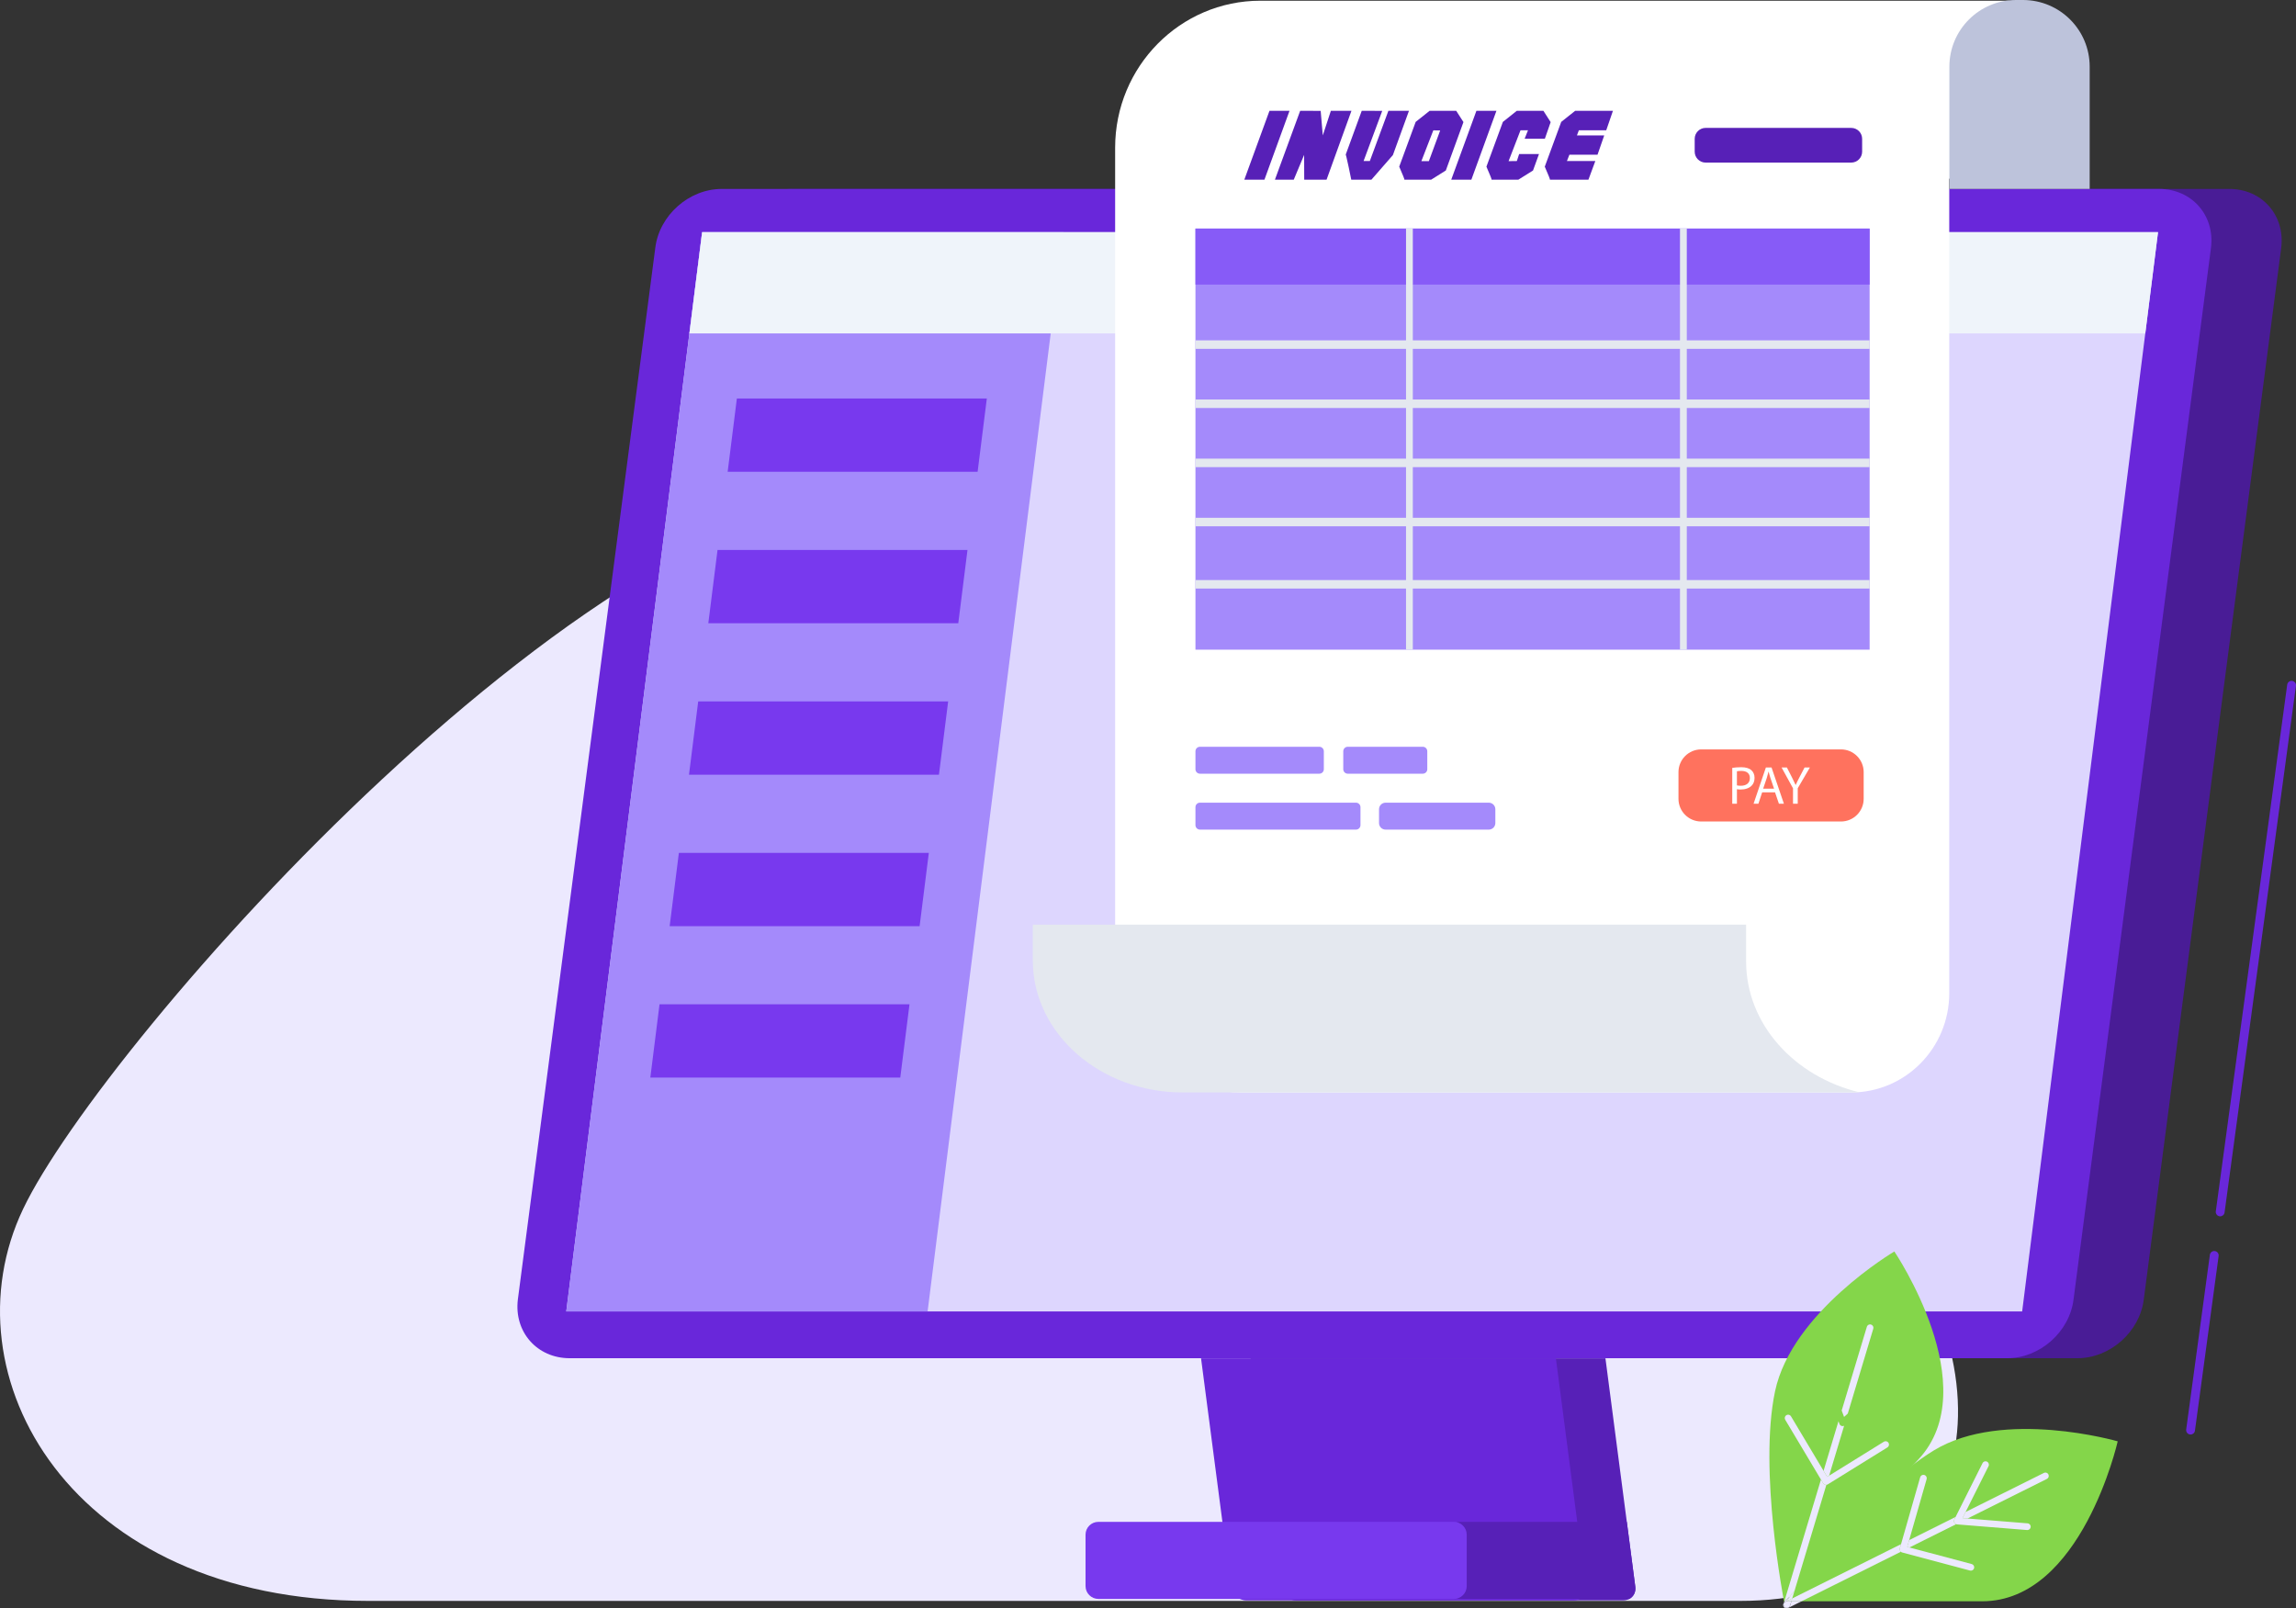 <?xml version="1.0" encoding="UTF-8" standalone="no"?>
<!-- Created with Inkscape (http://www.inkscape.org/) -->

<svg
   version="1.1"
   id="svg1"
   width="771.69"
   height="540.627"
   viewBox="0 0 771.69 540.627"
   sodipodi:docname="CUSTOM CRM (1).svg"
   inkscape:version="1.3 (0e150ed6c4, 2023-07-21)"
   xml:space="preserve"
   xmlns:inkscape="http://www.inkscape.org/namespaces/inkscape"
   xmlns:sodipodi="http://sodipodi.sourceforge.net/DTD/sodipodi-0.dtd"
   xmlns="http://www.w3.org/2000/svg"
   xmlns:svg="http://www.w3.org/2000/svg"><rect x="0" y="0" width="771.69" height="540.627" fill="#333333" stroke="none"/><defs
     id="defs1" /><sodipodi:namedview
     id="namedview1"
     pagecolor="#ffffff"
     bordercolor="#000000"
     borderopacity="0.25"
     inkscape:showpageshadow="2"
     inkscape:pageopacity="0.0"
     inkscape:pagecheckerboard="0"
     inkscape:deskcolor="#d1d1d1"
     inkscape:zoom="0.055342685"
     inkscape:cx="7010.8634"
     inkscape:cy="4327.5819"
     inkscape:window-width="1920"
     inkscape:window-height="1121"
     inkscape:window-x="-9"
     inkscape:window-y="-9"
     inkscape:window-maximized="1"
     inkscape:current-layer="svg1"><inkscape:page
       x="2.3163125e-09"
       y="1.4769128e-05"
       width="771.69"
       height="540.627"
       id="page2"
       margin="0"
       bleed="0" /></sodipodi:namedview><g
     id="g1-8"
     inkscape:groupmode="layer"
     inkscape:label="1"
     transform="translate(5336.331,-5677.935)"><g
       id="g3283"
       transform="translate(1477.16,-4.517)"><path
         d="m -6689.749,6220.556 c 65.313,0 387.878,0 461.189,0 73.308,0 97.301,-66.543 45.318,-134.421 -51.983,-67.876 -238.59,-234.236 -323.898,-239.559 -102.856,-6.418 -271.913,186.325 -298.572,242.221 -26.659,55.899 15.995,131.759 115.964,131.759"
         style="fill:#ece9fe;fill-opacity:1;fill-rule:nonzero;stroke:none;stroke-width:0.033"
         id="path3226" /><path
         d="m -6067.276,6091.283 c -0.066,0 -0.136,0 -0.202,-0.011 -0.814,-0.109 -1.382,-0.859 -1.273,-1.673 l 23.993,-177.008 c 0.109,-0.813 0.857,-1.389 1.67,-1.273 0.814,0.109 1.386,0.859 1.273,1.669 l -23.993,177.011 c -0.1,0.744 -0.738,1.286 -1.468,1.286"
         style="fill:#6927da;fill-opacity:1;fill-rule:nonzero;stroke:none;stroke-width:0.033"
         id="path3227" /><path
         d="m -6077.232,6164.628 c -0.066,0 -0.136,-0.01 -0.202,-0.011 -0.814,-0.112 -1.382,-0.859 -1.273,-1.673 l 7.956,-58.702 c 0.113,-0.814 0.86,-1.386 1.673,-1.273 0.814,0.109 1.382,0.857 1.273,1.669 l -7.959,58.706 c -0.099,0.744 -0.737,1.286 -1.468,1.286"
         style="fill:#6927da;fill-opacity:1;fill-rule:nonzero;stroke:none;stroke-width:0.033"
         id="path3228" /><path
         d="m -6064.204,5745.958 h -483.119 c -10.978,0 -20.971,8.852 -22.317,19.77 l -46.193,353.492 c -1.348,10.918 6.457,19.767 17.435,19.767 h 483.119 c 10.978,0 20.968,-8.849 22.317,-19.767 l 46.194,-353.492 c 1.346,-10.918 -6.458,-19.77 -17.436,-19.77"
         style="fill:#491c96;fill-opacity:1;fill-rule:nonzero;stroke:none;stroke-width:0.033"
         id="path3229" /><path
         d="m -6087.807,5745.958 h -483.119 c -10.978,0 -20.968,8.852 -22.317,19.77 l -46.192,353.492 c -1.349,10.918 6.458,19.767 17.434,19.767 h 483.118 c 10.978,0 20.971,-8.849 22.317,-19.767 l 46.194,-353.492 c 1.349,-10.918 -6.458,-19.77 -17.436,-19.77"
         style="fill:#6927da;fill-opacity:1;fill-rule:nonzero;stroke:none;stroke-width:0.033"
         id="path3230" /><path
         d="m -6088.177,5760.491 -4.282,34.038 -41.379,328.732 h -489.332 l 41.383,-328.732 4.282,-34.038 h 489.329"
         style="fill:#ddd6fe;fill-opacity:1;fill-rule:nonzero;stroke:none;stroke-width:0.033"
         id="path3231" /><path
         d="m -6456.061,5760.491 -4.282,34.038 -41.379,328.732 h -121.449 l 41.383,-328.732 4.282,-34.038 h 121.446"
         style="fill:#a48afb;fill-opacity:1;fill-rule:nonzero;stroke:none;stroke-width:0.033"
         id="path3232" /><path
         d="m -6481.816,5816.4 -2.962,23.553 -0.136,1.078 h -84.012 l 0.136,-1.078 2.963,-23.553 h 84.011"
         style="fill:#7839ee;fill-opacity:1;fill-rule:nonzero;stroke:none;stroke-width:0.033"
         id="path3233" /><path
         d="m -6488.316,5867.308 -2.96,23.55 -0.139,1.081 h -84.009 l 0.136,-1.081 2.963,-23.55 h 84.008"
         style="fill:#7839ee;fill-opacity:1;fill-rule:nonzero;stroke:none;stroke-width:0.033"
         id="path3234" /><path
         d="m -6494.814,5918.214 -2.959,23.55 -0.139,1.081 h -84.008 l 0.135,-1.081 2.963,-23.55 h 84.008"
         style="fill:#7839ee;fill-opacity:1;fill-rule:nonzero;stroke:none;stroke-width:0.033"
         id="path3235" /><path
         d="m -6501.311,5969.12 -2.96,23.553 -0.139,1.078 h -84.008 l 0.136,-1.078 2.963,-23.553 h 84.009"
         style="fill:#7839ee;fill-opacity:1;fill-rule:nonzero;stroke:none;stroke-width:0.033"
         id="path3236" /><path
         d="m -6507.809,6020.029 -2.962,23.55 -0.136,1.081 h -84.011 l 0.139,-1.081 2.959,-23.55 h 84.011"
         style="fill:#7839ee;fill-opacity:1;fill-rule:nonzero;stroke:none;stroke-width:0.033"
         id="path3237" /><path
         d="m -6088.177,5760.491 -4.282,34.038 h -489.329 l 4.282,-34.038 h 489.329"
         style="fill:#eff4fa;fill-opacity:1;fill-rule:nonzero;stroke:none;stroke-width:0.033"
         id="path3238" /><path
         d="m -6265.869,6219.888 c -0.569,0.304 -1.236,0.476 -1.968,0.476 h -110.19 c -0.724,0 -1.425,-0.165 -2.07,-0.476 -1.587,-0.728 -2.8,-2.261 -3.018,-4.037 l -2.857,-21.864 -7.179,-54.953 h 119.254 l 7.179,54.953 2.86,21.864 c 0.215,1.769 -0.619,3.297 -2.01,4.037"
         style="fill:#5720b7;fill-opacity:1;fill-rule:nonzero;stroke:none;stroke-width:0.033"
         id="path3239" /><path
         d="m -6282.532,6219.888 c -0.572,0.304 -1.236,0.476 -1.964,0.476 h -110.19 c -0.718,0 -1.425,-0.165 -2.067,-0.476 -1.59,-0.728 -2.804,-2.261 -3.022,-4.037 l -2.86,-21.864 -7.179,-54.953 h 119.26 l 7.176,54.953 2.857,21.864 c 0.218,1.769 -0.612,3.297 -2.01,4.037"
         style="fill:#6927da;fill-opacity:1;fill-rule:nonzero;stroke:none;stroke-width:0.033"
         id="path3240" /><path
         d="m -6265.869,6219.888 h -56.722 c -2.493,0 -4.514,-2.017 -4.514,-4.507 v -16.88 c 0,-2.493 2.021,-4.513 4.514,-4.513 h 55.872 l 2.86,21.864 c 0.215,1.769 -0.619,3.297 -2.01,4.037"
         style="fill:#5720b7;fill-opacity:1;fill-rule:nonzero;stroke:none;stroke-width:0.033"
         id="path3241" /><path
         d="m -6324.833,6193.987 h -119.495 c -2.381,0 -4.311,1.931 -4.311,4.312 v 17.28 c 0,2.381 1.931,4.312 4.311,4.312 h 119.495 c 2.381,0 4.312,-1.931 4.312,-4.312 v -17.28 c 0,-2.381 -1.931,-4.312 -4.312,-4.312"
         style="fill:#7839ee;fill-opacity:1;fill-rule:nonzero;stroke:none;stroke-width:0.033"
         id="path3242" /><path
         d="m -6213.049,6220.685 c 0,0 32.349,0 65.759,0 33.414,0 45.565,-53.763 45.565,-53.763 0,0 -38.475,-11.12 -61.764,3.032 -23.285,14.156 -49.56,50.73 -49.56,50.73"
         style="fill:#84d64a;fill-opacity:1;fill-rule:nonzero;stroke:none;stroke-width:0.033"
         id="path3243" /><path
         d="m -6213.049,6223.079 c -0.413,0 -0.814,-0.228 -1.012,-0.625 -0.202,-0.406 -0.136,-0.879 0.132,-1.21 l -0.066,0.211 c -0.179,0.595 0.162,1.227 0.758,1.405 0.109,0.034 0.218,0.045 0.324,0.045 0.486,0 0.936,-0.314 1.081,-0.803 l 0.427,-1.419 c 0.843,0 1.994,0 3.419,0 l -4.56,2.275 c -0.162,0.08 -0.334,0.119 -0.503,0.119"
         style="fill:#ece9fe;fill-opacity:1;fill-rule:nonzero;stroke:none;stroke-width:0.033"
         id="path3244" /><path
         d="m -6207.987,6220.685 c -1.425,0 -2.576,0 -3.419,0 l 0.287,-0.959 36.565,-18.236 -0.4,1.392 c -0.083,0.291 -0.045,0.602 0.106,0.866 0.063,0.113 0.142,0.209 0.238,0.291 l -33.377,16.646 m 36.27,-18.087 -0.751,-0.202 0.651,-2.272 15.598,-7.777 -0.433,0.86 c -0.169,0.338 -0.159,0.734 0.028,1.061 0.132,0.238 0.347,0.413 0.595,0.506 l -15.687,7.824 m 19.526,-9.738 -1.693,-0.136 1.028,-2.057 26.325,-13.127 c 0.162,-0.082 0.334,-0.119 0.503,-0.119 0.416,0 0.813,0.228 1.011,0.625 0.278,0.559 0.051,1.237 -0.506,1.515 l -26.668,13.299"
         style="fill:#ece9fe;fill-opacity:1;fill-rule:nonzero;stroke:none;stroke-width:0.033"
         id="path3245" /><path
         d="m -6132.099,6196.738 c -0.028,0 -0.063,0 -0.093,0 l -23.54,-1.898 c -0.102,-0.01 -0.202,-0.028 -0.297,-0.063 -0.248,-0.093 -0.463,-0.268 -0.595,-0.506 -0.185,-0.327 -0.195,-0.724 -0.028,-1.061 l 0.433,-0.86 9.06,-18.094 c 0.198,-0.397 0.595,-0.625 1.009,-0.625 0.172,0 0.344,0.039 0.506,0.119 0.555,0.281 0.784,0.959 0.503,1.515 l -7.715,15.405 -1.028,2.057 1.693,0.136 20.18,1.623 c 0.622,0.051 1.085,0.595 1.035,1.217 -0.051,0.592 -0.542,1.038 -1.124,1.038"
         style="fill:#ece9fe;fill-opacity:1;fill-rule:nonzero;stroke:none;stroke-width:0.033"
         id="path3246" /><path
         d="m -6151.086,6210.385 c -0.096,0 -0.192,-0.011 -0.291,-0.034 l -22.779,-6.068 c -0.169,-0.045 -0.324,-0.126 -0.453,-0.241 -0.096,-0.083 -0.175,-0.179 -0.238,-0.291 -0.149,-0.265 -0.188,-0.575 -0.106,-0.866 l 0.4,-1.392 6.435,-22.492 c 0.142,-0.496 0.595,-0.82 1.084,-0.82 0.103,0 0.209,0.017 0.311,0.045 0.602,0.172 0.949,0.797 0.777,1.395 l -5.87,20.508 -0.651,2.272 0.751,0.202 20.921,5.568 c 0.602,0.162 0.962,0.78 0.8,1.382 -0.136,0.505 -0.592,0.836 -1.091,0.836"
         style="fill:#ece9fe;fill-opacity:1;fill-rule:nonzero;stroke:none;stroke-width:0.033"
         id="path3247" /><path
         d="m -6213.833,6220.91 c 0,0 22.158,-23.526 45.05,-47.83 22.888,-24.304 -8.012,-69.972 -8.012,-69.972 0,0 -34.472,20.366 -40.1,47.001 -5.628,26.635 3.062,70.801 3.062,70.801"
         style="fill:#84d64a;fill-opacity:1;fill-rule:nonzero;stroke:none;stroke-width:0.033"
         id="path3248" /><path
         d="m -6213.929,6221.244 0.099,-0.338 c 0.051,-0.056 0.552,-0.585 1.435,-1.521 0.109,-0.017 0.225,-0.034 0.337,-0.051 -0.644,0.873 -0.992,1.353 -0.992,1.353 0,0 0,0 0.01,0 l -0.513,0.254 c -0.149,0.076 -0.274,0.179 -0.374,0.304"
         style="fill:#ece9fe;fill-opacity:1;fill-rule:nonzero;stroke:none;stroke-width:0.033"
         id="path3249" /><path
         d="m -6212.394,6219.386 c 0.403,-0.433 0.893,-0.949 1.455,-1.547 -0.436,0.582 -0.81,1.081 -1.118,1.494 -0.112,0.017 -0.228,0.04 -0.337,0.051"
         style="fill:#ece9fe;fill-opacity:1;fill-rule:nonzero;stroke:none;stroke-width:0.033"
         id="path3250" /><path
         d="m -6213.042,6220.685 c 0,0 -0.01,0 -0.01,0 0,0 0.347,-0.48 0.992,-1.353 0.307,-0.413 0.681,-0.912 1.118,-1.494 0.182,-0.195 0.374,-0.397 0.572,-0.605 l -0.751,2.493 -1.924,0.959"
         style="fill:#ece9fe;fill-opacity:1;fill-rule:nonzero;stroke:none;stroke-width:0.033"
         id="path3251" /><path
         d="m -6212.913,6222.907 c -0.106,0 -0.215,-0.011 -0.324,-0.045 -0.595,-0.179 -0.936,-0.81 -0.758,-1.405 l 0.066,-0.211 c 0.099,-0.126 0.225,-0.228 0.374,-0.304 l 0.513,-0.254 c 0.051,0 0.618,0 1.637,0 l -0.427,1.419 c -0.145,0.489 -0.595,0.803 -1.081,0.803"
         style="fill:#ece9fe;fill-opacity:1;fill-rule:nonzero;stroke:none;stroke-width:0.033"
         id="path3252" /><path
         d="m -6211.406,6220.685 c -1.019,0 -1.587,0 -1.637,0 l 1.924,-0.959 -0.287,0.959"
         style="fill:#ece9fe;fill-opacity:1;fill-rule:nonzero;stroke:none;stroke-width:0.033"
         id="path3253" /><path
         d="m -6213.829,6220.907 12.363,-41.144 0.741,1.243 c 0.155,0.261 0.41,0.446 0.704,0.519 0.086,0.017 0.175,0.028 0.265,0.028 0.034,0 0.073,0 0.109,0 l -10.72,35.682 c -0.199,0.208 -0.39,0.41 -0.572,0.605 -0.562,0.598 -1.052,1.114 -1.455,1.547 -0.883,0.936 -1.382,1.465 -1.435,1.521 m 14.453,-42.044 -1.21,-2.03 5.01,-16.672 0.334,0.906 c 0.129,0.354 0.423,0.619 0.787,0.708 0.089,0.023 0.182,0.034 0.271,0.034 0.175,0 0.347,-0.045 0.506,-0.122 l -5.039,16.771 -0.658,0.407 m 5.674,-20.141 -0.797,-2.156 8.459,-28.146 c 0.145,-0.486 0.592,-0.803 1.078,-0.803 0.109,0 0.218,0.017 0.327,0.051 0.595,0.178 0.936,0.807 0.754,1.405 l -8.564,28.513 -1.256,1.137"
         style="fill:#ece9fe;fill-opacity:1;fill-rule:nonzero;stroke:none;stroke-width:0.033"
         id="path3254" /><path
         d="m -6199.757,6181.555 c -0.089,0 -0.179,-0.011 -0.265,-0.028 -0.294,-0.073 -0.549,-0.258 -0.704,-0.519 l -0.741,-1.243 -12.003,-20.091 c -0.317,-0.536 -0.145,-1.227 0.39,-1.547 0.182,-0.109 0.381,-0.159 0.579,-0.159 0.383,0 0.757,0.195 0.968,0.549 l 10.945,18.319 1.21,2.03 0.658,-0.406 18.401,-11.405 c 0.185,-0.116 0.39,-0.169 0.592,-0.169 0.377,0 0.747,0.188 0.959,0.532 0.331,0.533 0.165,1.227 -0.364,1.554 l -20.031,12.416 c -0.149,0.093 -0.314,0.149 -0.486,0.166 -0.034,0 -0.073,0 -0.109,0"
         style="fill:#ece9fe;fill-opacity:1;fill-rule:nonzero;stroke:none;stroke-width:0.033"
         id="path3255" /><path
         d="m -6138.25,5682.692 h -251.626 c -26.959,0 -48.814,22.128 -48.814,49.425 v 274.802 c 0,23.601 18.896,42.735 42.206,42.735 h 205.183 c 18.204,0 32.958,-14.935 32.958,-33.367 v -273.767 h 20.092 v -59.828"
         style="fill:#ffffff;fill-opacity:1;fill-rule:nonzero;stroke:none;stroke-width:0.058"
         id="path3256" /><path
         d="m -6226.621,6005.603 v -12.356 h -239.745 v 12 c 0,24.525 22.569,44.407 50.408,44.407 h 227.617 c -22.047,-5.24 -38.279,-22.97 -38.279,-44.051"
         style="fill:#e4e8ef;fill-opacity:1;fill-rule:nonzero;stroke:none;stroke-width:0.058"
         id="path3257" /><path
         d="m -6111.146,5745.958 h -47.155 v -41.086 c 0,-12.385 10.04,-22.42 22.42,-22.42 h 2.316 c 12.385,0 22.42,10.035 22.42,22.42 v 41.086"
         style="fill:#bdc3db;fill-opacity:1;fill-rule:nonzero;stroke:none;stroke-width:0.058"
         id="path3258" /><path
         d="m -6370.059,5933.46 h -40.128 c -0.833,0 -1.51,0.678 -1.51,1.515 v 6.029 c 0,0.83 0.677,1.509 1.51,1.509 h 40.128 c 0.834,0 1.51,-0.678 1.51,-1.509 v -6.029 c 0,-0.836 -0.676,-1.515 -1.51,-1.515"
         style="fill:#a48afb;fill-opacity:1;fill-rule:nonzero;stroke:none;stroke-width:0.058"
         id="path3259" /><path
         d="m -6335.287,5933.46 h -25.222 c -0.833,0 -1.509,0.678 -1.509,1.515 v 6.029 c 0,0.83 0.676,1.509 1.51,1.509 h 25.221 c 0.834,0 1.51,-0.678 1.51,-1.509 v -6.029 c 0,-0.836 -0.676,-1.515 -1.51,-1.515"
         style="fill:#a48afb;fill-opacity:1;fill-rule:nonzero;stroke:none;stroke-width:0.058"
         id="path3260" /><path
         d="m -6357.743,5952.254 h -52.444 c -0.833,0 -1.51,0.678 -1.51,1.509 v 6.029 c 0,0.836 0.677,1.515 1.51,1.515 h 52.444 c 0.834,0 1.51,-0.678 1.51,-1.509 v -6.035 c 0,-0.83 -0.676,-1.509 -1.51,-1.509"
         style="fill:#a48afb;fill-opacity:1;fill-rule:nonzero;stroke:none;stroke-width:0.058"
         id="path3261" /><path
         d="m -6313.105,5952.254 h -34.687 c -1.217,0 -2.204,0.988 -2.204,2.205 v 4.643 c 0,1.216 0.987,2.205 2.204,2.205 h 34.687 c 1.217,0 2.203,-0.988 2.203,-2.205 v -4.643 c 0,-1.216 -0.986,-2.205 -2.203,-2.205"
         style="fill:#a48afb;fill-opacity:1;fill-rule:nonzero;stroke:none;stroke-width:0.058"
         id="path3262" /><path
         d="m -6185.108,5900.824 h -226.589 v -141.544 h 226.589 v 141.544"
         style="fill:#a48afb;fill-opacity:1;fill-rule:nonzero;stroke:none;stroke-width:0.058"
         id="path3263" /><path
         d="m -6185.108,5778.115 h -226.589 v -18.836 h 226.589 v 18.836"
         style="fill:#875bf7;fill-opacity:1;fill-rule:nonzero;stroke:none;stroke-width:0.058"
         id="path3264" /><path
         d="m -6338.639,5900.824 h -2.284 v -141.544 h 2.284 v 141.544"
         style="fill:#e4e8ef;fill-opacity:1;fill-rule:nonzero;stroke:none;stroke-width:0.058"
         id="path3265" /><path
         d="m -6246.556,5900.824 h -2.287 v -141.544 h 2.287 v 141.544"
         style="fill:#e4e8ef;fill-opacity:1;fill-rule:nonzero;stroke:none;stroke-width:0.058"
         id="path3266" /><path
         d="m -6185.108,5799.705 h -226.589 v -2.854 h 226.589 v 2.854"
         style="fill:#e4e8ef;fill-opacity:1;fill-rule:nonzero;stroke:none;stroke-width:0.058"
         id="path3267" /><path
         d="m -6185.108,5819.587 h -226.589 v -2.854 h 226.589 v 2.854"
         style="fill:#e4e8ef;fill-opacity:1;fill-rule:nonzero;stroke:none;stroke-width:0.058"
         id="path3268" /><path
         d="m -6185.108,5839.469 h -226.589 v -2.854 h 226.589 v 2.854"
         style="fill:#e4e8ef;fill-opacity:1;fill-rule:nonzero;stroke:none;stroke-width:0.058"
         id="path3269" /><path
         d="m -6185.108,5859.351 h -226.589 v -2.854 h 226.589 v 2.854"
         style="fill:#e4e8ef;fill-opacity:1;fill-rule:nonzero;stroke:none;stroke-width:0.058"
         id="path3270" /><path
         d="m -6185.108,5880.28 h -226.589 v -2.854 h 226.589 v 2.854"
         style="fill:#e4e8ef;fill-opacity:1;fill-rule:nonzero;stroke:none;stroke-width:0.058"
         id="path3271" /><path
         d="m -6395.276,5742.853 8.462,-23.163 h 6.733 l -8.432,23.163 h -6.763"
         style="fill:#5720b7;fill-opacity:1;fill-rule:nonzero;stroke:none;stroke-width:0.058"
         id="path3272" /><path
         d="m -6375.14,5742.853 -0.03,-8.339 -3.49,8.339 h -6.331 l 8.493,-23.163 6.887,0.029 0.711,8.245 2.718,-8.274 h 6.918 l -8.37,23.163 h -7.504"
         style="fill:#5720b7;fill-opacity:1;fill-rule:nonzero;stroke:none;stroke-width:0.058"
         id="path3273" /><path
         d="m -6352.564,5742.853 h -6.764 c -0.288,-1.403 -0.577,-2.801 -0.865,-4.205 -0.617,-2.842 -0.947,-4.263 -0.988,-4.263 l 5.374,-14.695 6.886,0.029 -6.268,16.859 h 2.099 l 6.239,-16.888 h 6.917 l -5.403,14.883 -7.227,8.28"
         style="fill:#5720b7;fill-opacity:1;fill-rule:nonzero;stroke:none;stroke-width:0.058"
         id="path3274" /><path
         d="m -6329.443,5726.298 -2.307,-0.035 -4.014,10.35 h 2.518 z m 7.823,-2.813 -5.929,16.274 -4.941,3.094 h -8.988 c 0.124,0 -0.453,-1.462 -1.73,-4.386 l 5.529,-15.04 4.693,-3.737 h 8.926 l 2.44,3.795"
         style="fill:#5720b7;fill-opacity:1;fill-rule:nonzero;stroke:none;stroke-width:0.058"
         id="path3275" /><path
         d="m -6325.727,5742.853 8.462,-23.163 h 6.733 l -8.432,23.163 h -6.763"
         style="fill:#5720b7;fill-opacity:1;fill-rule:nonzero;stroke:none;stroke-width:0.058"
         id="path3276" /><path
         d="m -6296.234,5734.234 -2.008,5.526 -4.941,3.094 h -8.987 c 0.123,0 -0.453,-1.462 -1.73,-4.386 l 5.528,-15.04 4.694,-3.737 h 8.926 l 2.439,3.807 -1.946,5.579 h -6.799 l 1.133,-2.842 h -2.517 l -4.016,10.38 2.78,-0.035 0.772,-2.345 h 6.671"
         style="fill:#5720b7;fill-opacity:1;fill-rule:nonzero;stroke:none;stroke-width:0.058"
         id="path3277" /><path
         d="m -6282.831,5726.234 -0.648,1.731 h 9.172 l -2.254,6.485 h -9.451 l -0.834,2.129 h 9.544 l -2.317,6.275 h -12.94 c 0.123,0 -0.454,-1.462 -1.73,-4.386 l 5.528,-15.04 4.693,-3.737 h 12.693 l -2.254,6.544 h -9.204"
         style="fill:#5720b7;fill-opacity:1;fill-rule:nonzero;stroke:none;stroke-width:0.058"
         id="path3278" /><path
         d="m -6191.301,5737.105 h -48.922 c -2.029,0 -3.679,-1.649 -3.679,-3.678 v -4.316 c 0,-2.029 1.65,-3.672 3.679,-3.672 h 48.922 c 2.035,0 3.679,1.643 3.679,3.672 v 4.316 c 0,2.029 -1.644,3.678 -3.679,3.678"
         style="fill:#5720b7;fill-opacity:1;fill-rule:nonzero;stroke:none;stroke-width:0.058"
         id="path3279" /><path
         d="m -6194.745,5958.581 h -46.968 c -4.222,0 -7.638,-3.415 -7.638,-7.631 v -8.97 c 0,-4.216 3.416,-7.637 7.638,-7.637 h 46.968 c 4.216,0 7.638,3.421 7.638,7.637 v 8.97 c 0,4.216 -3.421,7.631 -7.638,7.631"
         style="fill:#ff725e;fill-opacity:1;fill-rule:nonzero;stroke:none;stroke-width:0.058"
         id="path3280" /><path
         d="m -6229.708,5946.436 c 0.345,0.094 0.778,0.129 1.298,0.129 1.901,0 3.058,-0.924 3.058,-2.602 0,-1.608 -1.141,-2.386 -2.877,-2.386 -0.684,0 -1.21,0.053 -1.479,0.123 z m -1.573,-5.871 c 0.76,-0.129 1.754,-0.234 3.017,-0.234 1.556,0 2.697,0.357 3.416,1.012 0.667,0.579 1.064,1.462 1.064,2.544 0,1.105 -0.321,1.971 -0.935,2.602 -0.831,0.889 -2.188,1.339 -3.725,1.339 -0.468,0 -0.901,-0.017 -1.263,-0.111 v 4.883 h -1.573 v -12.035"
         style="fill:#ffffff;fill-opacity:1;fill-rule:nonzero;stroke:none;stroke-width:0.058"
         id="path3281" /><path
         d="m -6217.229,5947.541 -1.193,-3.509 c -0.27,-0.795 -0.451,-1.52 -0.632,-2.222 h -0.03 c -0.182,0.725 -0.38,1.462 -0.614,2.205 l -1.193,3.526 z m -3.994,1.228 -1.263,3.83 h -1.626 l 4.14,-12.181 h 1.895 l 4.157,12.181 h -1.679 l -1.304,-3.83 h -4.321"
         style="fill:#ffffff;fill-opacity:1;fill-rule:nonzero;stroke:none;stroke-width:0.058"
         id="path3282" /><path
         d="m -6210.855,5952.599 v -5.169 l -3.848,-7.011 h 1.79 l 1.719,3.362 c 0.468,0.918 0.831,1.661 1.211,2.509 h 0.03 c 0.345,-0.795 0.76,-1.591 1.228,-2.509 l 1.755,-3.362 h 1.789 l -4.087,6.994 v 5.187 h -1.59"
         style="fill:#ffffff;fill-opacity:1;fill-rule:nonzero;stroke:none;stroke-width:0.058"
         id="path3283" /></g></g></svg>

